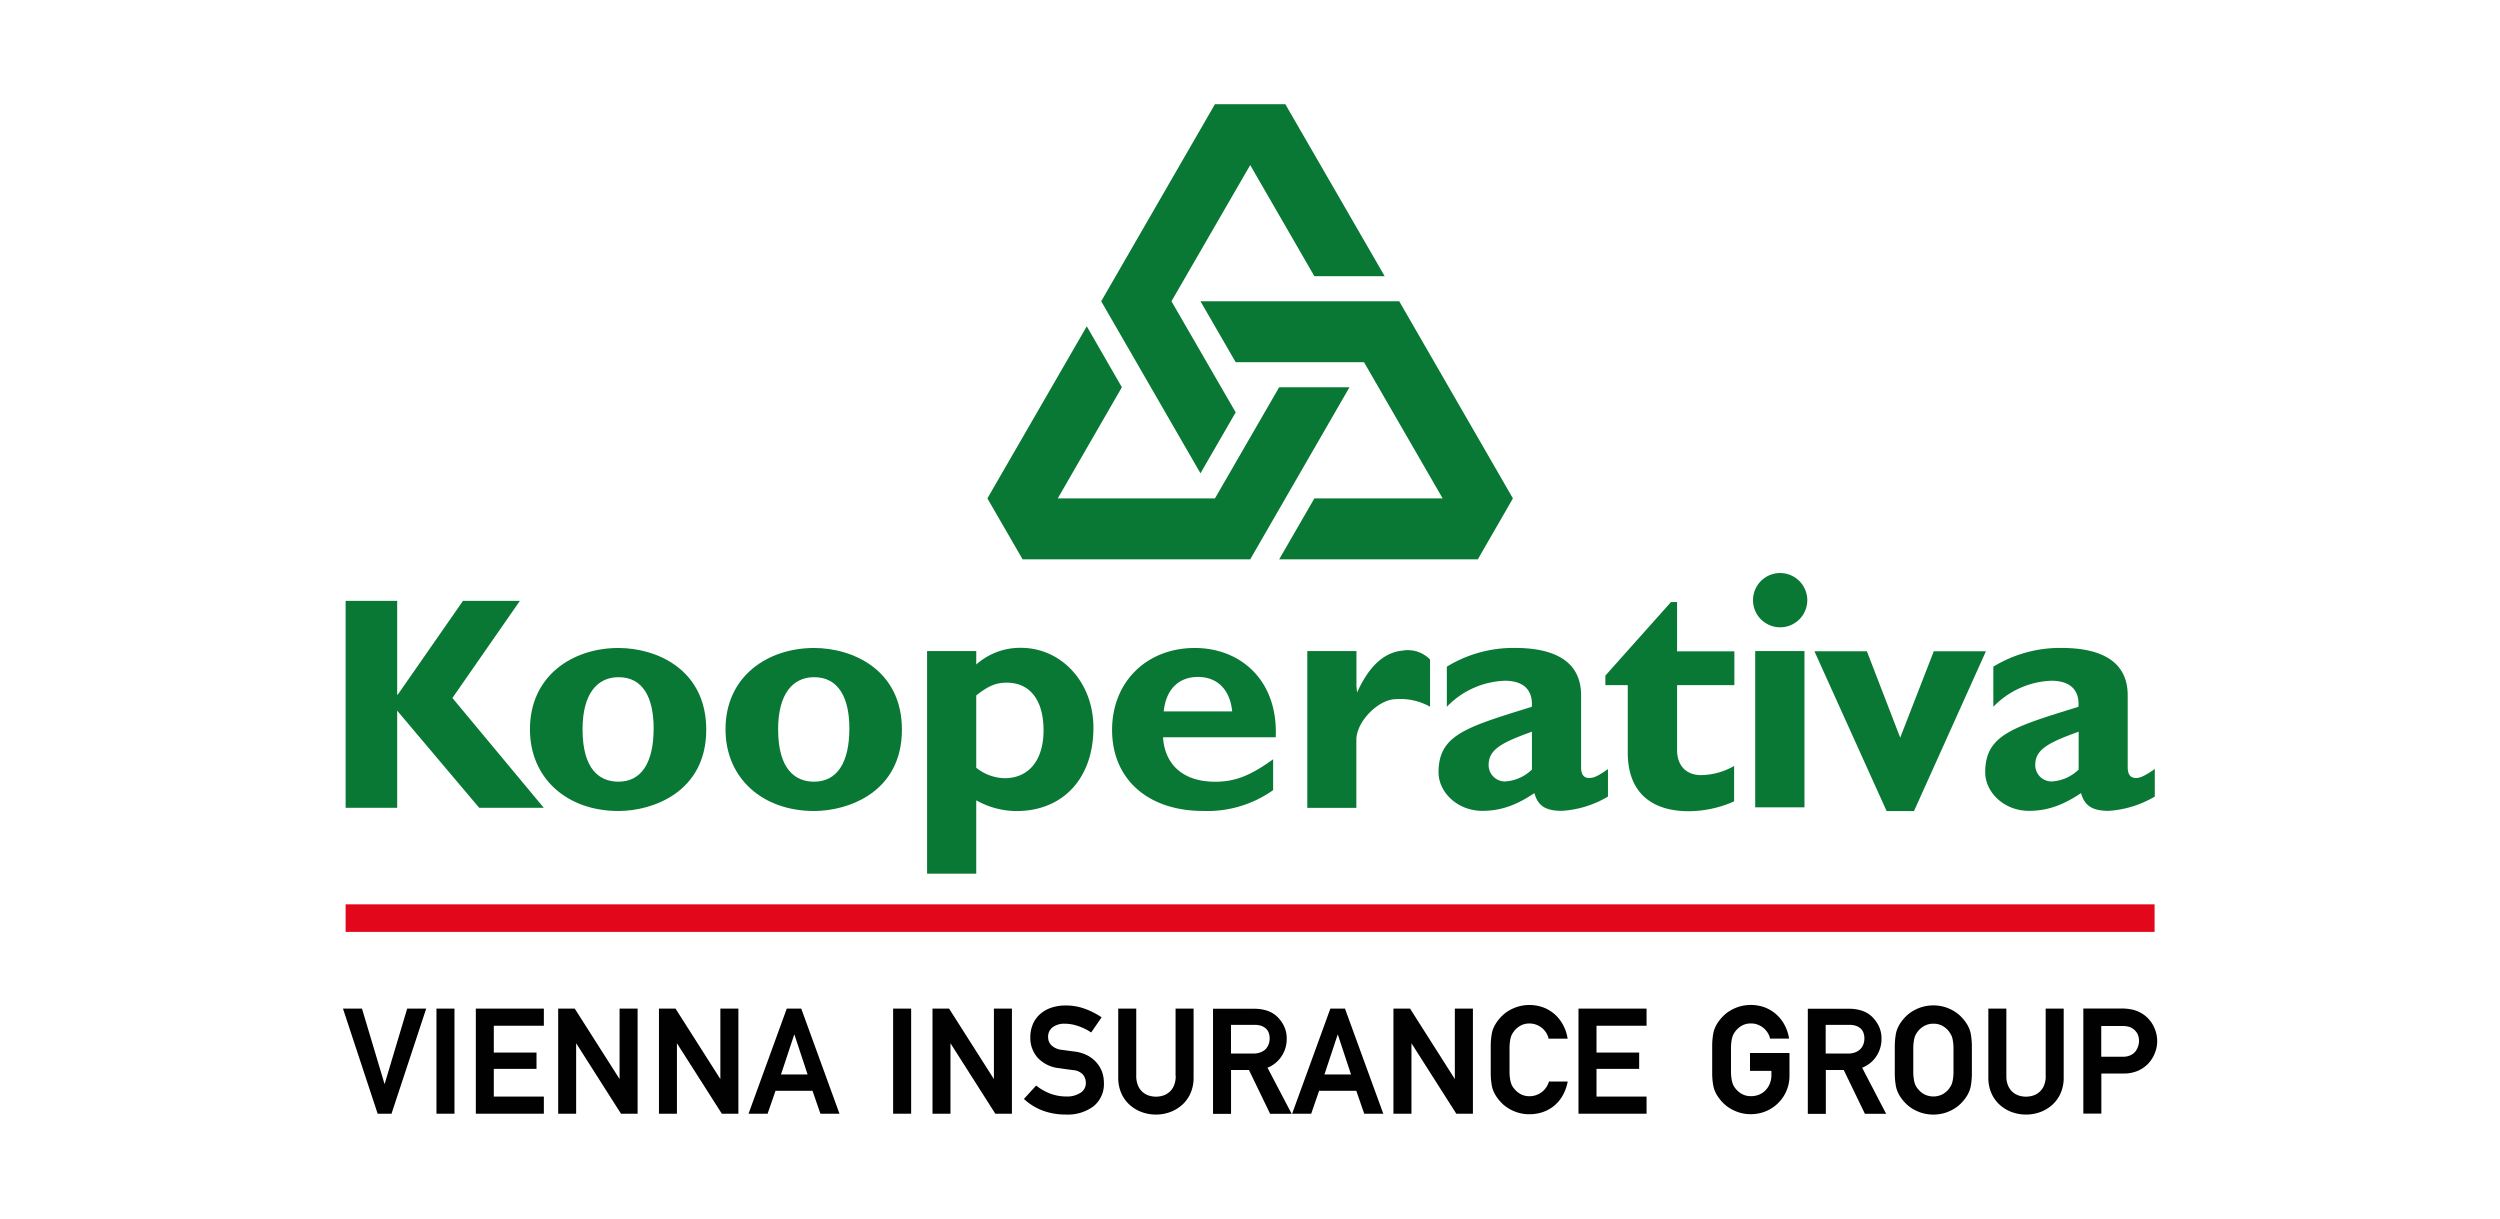 <svg xmlns="http://www.w3.org/2000/svg" width="169.33mm" height="82.55mm" viewBox="0 0 480 234"><defs><style>.cls-1{fill:#fff;}.cls-2{fill:#e2071a;}.cls-3{fill:#087834;}.cls-4{fill:#010101;}</style></defs><title>kooperativa</title><g id="Vrstva_2" data-name="Vrstva 2"><g id="bg"><rect class="cls-1" width="480" height="234"/></g><g id="Vrstva_8" data-name="Vrstva 8"><rect class="cls-2" x="66.36" y="173.63" width="347.32" height="5.29"/><polyline class="cls-3" points="86.86 134.01 104.4 155.09 92 155.09 76.26 136.45 76.26 155.09 66.36 155.09 66.36 115.37 76.26 115.37 76.26 133.37 76.37 133.37 88.89 115.37 99.81 115.37 86.86 134.01"/><path class="cls-3" d="M135.6,140.1c0-11.55-9.51-15.69-16.85-15.69-8.87,0-17,5.37-17,15.61,0,9.47,7.16,15.69,17,15.69,6.62,0,16.85-3.67,16.85-15.61m-10.1-.26c0,6.58-2.34,10.24-6.75,10.24-3.6,0-6.9-2.29-6.9-10.06,0-6.79,2.8-10,6.9-10C123.48,130,125.5,134,125.5,139.84Z"/><path class="cls-3" d="M173.17,140.1c0-11.55-9.52-15.69-16.87-15.69-8.84,0-17,5.37-17,15.61,0,9.47,7.18,15.69,17,15.69,6.65,0,16.87-3.67,16.87-15.61m-10.09-.26c0,6.58-2.35,10.24-6.78,10.24-3.57,0-6.9-2.29-6.9-10.06,0-6.79,2.81-10,6.9-10C161,130,163.08,134,163.08,139.84Z"/><path class="cls-3" d="M187.44,125H178v42.74h9.44V153.66a15.91,15.91,0,0,0,7.73,2.06c8.91,0,14.77-6.27,14.77-16,0-8.7-6.13-15.34-13.92-15.34a12.69,12.69,0,0,0-8.58,3.2V125m0,8.52c2.35-1.86,3.82-2.45,5.85-2.45,4.48,0,7.07,3.37,7.07,9.15s-2.87,9.19-7.46,9.19a9,9,0,0,1-5.46-2Z"/><path class="cls-3" d="M244.45,145.77c-4.43,3.2-7.35,4.32-11.15,4.32-6,0-9.65-3.15-10-8.54h21.64c.48-10.92-6.75-17.14-15.53-17.14-9.29,0-15.89,6.55-15.89,15.73,0,9.42,6.84,15.56,17.48,15.56a21.78,21.78,0,0,0,13.44-4v-6m-21-9.11c.42-4.2,2.83-6.62,6.58-6.62s6.16,2.5,6.56,6.62Z"/><path class="cls-3" d="M260.42,131.56l.14,1.4c2.8-6.23,6.13-7.81,8.77-8.05a5.91,5.91,0,0,1,5.24,1.72v9.06a11.59,11.59,0,0,0-6.59-1.45c-3.21,0-7.58,4.2-7.56,7.87v13H251V125h9.44v6.52"/><path class="cls-3" d="M308.71,147.67c-2.19,1.57-2.91,1.7-3.58,1.7-1,0-1.56-.59-1.56-2.09V133.51c0-6.58-5.15-9.11-12.73-9.11A24.48,24.48,0,0,0,277.79,128v7.7a16.25,16.25,0,0,1,11.09-5c4.13,0,5.43,2.23,5.23,5-12.62,3.93-17.91,5.38-17.91,12.59,0,3.79,3.6,7.39,8.41,7.39,3.27,0,6.29-.91,10-3.41.64,2.42,2.13,3.41,5.27,3.41a19.7,19.7,0,0,0,8.85-2.74v-5.32m-14.6.13a8.05,8.05,0,0,1-5.23,2.29,3.14,3.14,0,0,1-3.08-3.21c0-3,2.69-4.31,8.31-6.35Z"/><path class="cls-3" d="M332.91,131.54H322V144c0,2.93,1.68,4.82,4.62,4.82a13.07,13.07,0,0,0,6.33-1.76v6.8a21.64,21.64,0,0,1-8.75,1.89c-6.26,0-11.67-2.86-11.67-11.27V131.54h-4.3v-1.83l12.59-14.11H322v9.45h11v6.49"/><path class="cls-3" d="M347,115.24a5.21,5.21,0,1,1-5.2-5.22,5.23,5.23,0,0,1,5.2,5.22M337,125h9.46v30H337Z"/><polyline class="cls-3" points="348.37 125.04 358.44 125.04 364.84 141.63 371.29 125.04 381.3 125.04 367.49 155.72 362.23 155.72 348.37 125.04"/><path class="cls-3" d="M413.68,147.67c-2.22,1.57-3,1.7-3.58,1.7-1,0-1.58-.59-1.58-2.09V133.51c0-6.58-5.16-9.11-12.74-9.11A24.55,24.55,0,0,0,382.72,128v7.7a16.32,16.32,0,0,1,11.1-5c4.13,0,5.45,2.23,5.24,5-12.63,3.93-17.9,5.38-17.9,12.59,0,3.79,3.59,7.39,8.4,7.39,3.26,0,6.29-.91,10-3.41.66,2.42,2.16,3.41,5.31,3.41a19.92,19.92,0,0,0,8.85-2.74v-5.32m-14.62.13a8,8,0,0,1-5.24,2.29,3.14,3.14,0,0,1-3.09-3.21c0-3,2.71-4.31,8.33-6.35v7.28Z"/><polyline class="cls-3" points="208.66 62.65 215.4 74.35 203.09 95.69 233.27 95.69 245.6 74.35 259.1 74.35 240.04 107.39 196.34 107.39 189.58 95.69 208.66 62.65"/><polyline class="cls-3" points="245.6 107.39 252.36 95.69 276.99 95.69 261.89 69.54 237.25 69.54 230.49 57.84 268.65 57.84 290.48 95.69 283.74 107.39 245.6 107.39"/><polyline class="cls-3" points="265.86 53.03 252.36 53.03 240.04 31.69 224.92 57.84 237.25 79.17 230.49 90.87 211.43 57.84 233.27 20 246.78 20 265.86 53.03"/><polygon class="cls-4" points="73.84 208.16 69.5 193.65 65.85 193.65 72.51 213.83 75.17 213.83 81.83 193.65 78.18 193.65 73.84 208.16"/><rect class="cls-4" x="83.8" y="193.65" width="3.46" height="20.18"/><polygon class="cls-4" points="91.36 213.83 104.42 213.83 104.42 210.54 94.81 210.54 94.81 205.22 103.01 205.22 103.01 202.09 94.81 202.09 94.81 196.94 104.42 196.94 104.42 193.65 91.36 193.65 91.36 213.83"/><polygon class="cls-4" points="118.96 207.18 110.35 193.65 107.17 193.65 107.17 213.83 110.62 213.83 110.62 200.3 119.23 213.83 122.42 213.83 122.42 193.65 118.96 193.65 118.96 207.18"/><polygon class="cls-4" points="138.31 207.18 129.7 193.65 126.52 193.65 126.52 213.83 129.97 213.83 129.97 200.3 138.59 213.83 141.77 213.83 141.77 193.65 138.31 193.65 138.31 207.18"/><path class="cls-4" d="M151.06,193.65l-7.34,20.18h3.66l1.52-4.4H156l1.52,4.4h3.66l-7.34-20.18Zm4,12.65h-5.11l2.56-7.72Z"/><rect class="cls-4" x="171.48" y="193.65" width="3.46" height="20.18"/><polygon class="cls-4" points="190.83 207.18 182.22 193.65 179.04 193.65 179.04 213.83 182.49 213.83 182.49 200.3 191.1 213.83 194.29 213.83 194.29 193.65 190.83 193.65 190.83 207.18"/><path class="cls-4" d="M210.52,204a6,6,0,0,0-1.79-1.39,7.4,7.4,0,0,0-2.53-.73l-1.3-.17-1-.14a3.33,3.33,0,0,1-2.05-.9,2.13,2.13,0,0,1-.61-1.45,2.28,2.28,0,0,1,.88-2,3.69,3.69,0,0,1,2.25-.67A7.91,7.91,0,0,1,207,197a10.52,10.52,0,0,1,2.32,1.11l.19.12,2-2.91-.2-.13a15.07,15.07,0,0,0-3.08-1.53,10.56,10.56,0,0,0-3.59-.61,8.48,8.48,0,0,0-2.86.45,6.28,6.28,0,0,0-2.15,1.27,5.35,5.35,0,0,0-1.35,1.94,6.5,6.5,0,0,0-.46,2.47,5.74,5.74,0,0,0,1.42,3.91,6.51,6.51,0,0,0,4.14,2l1.39.2,1.28.17a2.83,2.83,0,0,1,1.85.83,2.46,2.46,0,0,1,.58,1.66,2.15,2.15,0,0,1-1,1.85,4.72,4.72,0,0,1-2.8.72,8.54,8.54,0,0,1-3-.54,9.72,9.72,0,0,1-2.57-1.43l-.17-.13L196.59,211l.18.16a11.08,11.08,0,0,0,3.62,2.14,12.73,12.73,0,0,0,4.24.69,8.29,8.29,0,0,0,5.32-1.58,5.48,5.48,0,0,0,2-4.52,6.29,6.29,0,0,0-.35-2.08A5.71,5.71,0,0,0,210.52,204Z"/><path class="cls-4" d="M225.74,206.59a4.7,4.7,0,0,1-.29,1.71,3.33,3.33,0,0,1-2,2,4.49,4.49,0,0,1-3,0,3.34,3.34,0,0,1-2-2,4.69,4.69,0,0,1-.29-1.71V193.65h-3.46v13.27a7.37,7.37,0,0,0,.56,2.9,6.48,6.48,0,0,0,1.55,2.23,7.22,7.22,0,0,0,2.3,1.43,8,8,0,0,0,5.65,0,7.24,7.24,0,0,0,2.3-1.43,6.47,6.47,0,0,0,1.55-2.23,7.31,7.31,0,0,0,.56-2.9V193.65h-3.46v12.94Z"/><path class="cls-4" d="M246,202.89a6,6,0,0,0,1.05-3.5,5.38,5.38,0,0,0-.59-2.52A6.43,6.43,0,0,0,245,195a5.24,5.24,0,0,0-1.87-1,7.8,7.8,0,0,0-2.3-.32h-7.93v20.18h3.46v-8.42h3.44l4,8.28.06.13H248L243.36,205A5.79,5.79,0,0,0,246,202.89Zm-9.63-6.12h4.44a4.2,4.2,0,0,1,1.21.14,2.87,2.87,0,0,1,.85.42,2,2,0,0,1,.66.81,3,3,0,0,1,.24,1.25,3.17,3.17,0,0,1-.19,1.11,2.77,2.77,0,0,1-.57.92,2.6,2.6,0,0,1-1,.63,3.77,3.77,0,0,1-1.38.23h-4.28v-5.52Z"/><path class="cls-4" d="M258.25,193.65h-2.82l-7.34,20.18h3.66l1.52-4.4h7.14l1.52,4.4h3.66l-7.29-20Zm1.15,12.65h-5.11l2.56-7.71Z"/><polygon class="cls-4" points="279.33 207.18 270.8 193.76 270.73 193.65 267.54 193.65 267.54 213.83 271 213.83 271 200.3 279.54 213.72 279.61 213.83 282.8 213.83 282.8 193.65 279.33 193.65 279.33 207.18"/><path class="cls-4" d="M297.33,207.86a3.86,3.86,0,0,1-3.64,2.61,3.49,3.49,0,0,1-1.74-.41,4.12,4.12,0,0,1-1.2-1,3.66,3.66,0,0,1-.47-.69,4,4,0,0,1-.29-.91,9.19,9.19,0,0,1-.16-1.49c0-.61,0-1.45,0-2.48s0-1.87,0-2.48a9.23,9.23,0,0,1,.16-1.49,3.56,3.56,0,0,1,.29-.89,4.9,4.9,0,0,1,.47-.71,4.16,4.16,0,0,1,1.19-1,3.53,3.53,0,0,1,1.74-.41,3.58,3.58,0,0,1,1.26.22,4,4,0,0,1,1.07.6,3.9,3.9,0,0,1,.8.87,3.62,3.62,0,0,1,.49,1.05l0,.17h3.69l-.05-.27a8,8,0,0,0-.84-2.38,7.41,7.41,0,0,0-1.56-2,7.26,7.26,0,0,0-2.18-1.33,7.82,7.82,0,0,0-5-.14,8,8,0,0,0-1.85.86,6.85,6.85,0,0,0-1.42,1.2,7.69,7.69,0,0,0-1,1.34,6.52,6.52,0,0,0-.43.89,5.94,5.94,0,0,0-.28,1.14,15,15,0,0,0-.16,1.8c0,.73,0,1.72,0,2.91s0,2.18,0,2.91a14.53,14.53,0,0,0,.16,1.8,5.92,5.92,0,0,0,.28,1.14,6.44,6.44,0,0,0,.43.9,7.7,7.7,0,0,0,1,1.34,6.78,6.78,0,0,0,1.42,1.2,7.88,7.88,0,0,0,1.85.86,7.37,7.37,0,0,0,2.27.34,7.94,7.94,0,0,0,2.52-.39,7,7,0,0,0,2.15-1.16,6.93,6.93,0,0,0,1.64-1.88,8.5,8.5,0,0,0,1-2.56l.06-.29H297.4Z"/><polygon class="cls-4" points="303.07 213.83 316.14 213.83 316.14 210.54 306.53 210.54 306.53 205.22 314.72 205.22 314.72 202.09 306.53 202.09 306.53 196.94 316.14 196.94 316.14 193.65 303.07 193.65 303.07 213.83"/><path class="cls-4" d="M336,205.61h4.11v.81a4.26,4.26,0,0,1-.31,1.64,3.93,3.93,0,0,1-.83,1.28,3.63,3.63,0,0,1-1.23.83,4,4,0,0,1-1.54.29,3.49,3.49,0,0,1-1.74-.41,4.14,4.14,0,0,1-1.2-1,3.54,3.54,0,0,1-.46-.69,4,4,0,0,1-.29-.91,9.6,9.6,0,0,1-.16-1.49c0-.61,0-1.45,0-2.48s0-1.87,0-2.48a9.63,9.63,0,0,1,.16-1.49,3.7,3.7,0,0,1,.29-.89,4.58,4.58,0,0,1,.47-.71,4.12,4.12,0,0,1,1.19-1,3.53,3.53,0,0,1,1.74-.41,3.58,3.58,0,0,1,1.26.22,3.87,3.87,0,0,1,1.87,1.47,3.65,3.65,0,0,1,.49,1.05l0,.17h3.69l-.05-.27a8.1,8.1,0,0,0-.84-2.38,7.38,7.38,0,0,0-1.57-2,7.23,7.23,0,0,0-2.18-1.33,7.82,7.82,0,0,0-5-.14,7.94,7.94,0,0,0-1.85.86,6.92,6.92,0,0,0-1.42,1.2,7.87,7.87,0,0,0-1,1.34,6.24,6.24,0,0,0-.42.89,5.77,5.77,0,0,0-.28,1.14,14.58,14.58,0,0,0-.16,1.8c0,.73,0,1.72,0,2.91s0,2.18,0,2.91a14.14,14.14,0,0,0,.16,1.8,5.93,5.93,0,0,0,.28,1.14,6.71,6.71,0,0,0,.43.9,7.87,7.87,0,0,0,1,1.34,6.85,6.85,0,0,0,1.42,1.2,7.81,7.81,0,0,0,1.85.86,7.37,7.37,0,0,0,2.27.34,7.49,7.49,0,0,0,2.91-.57,7.34,7.34,0,0,0,4.52-6.83v-4.34H336v3.36Z"/><path class="cls-4" d="M360.2,202.89a6,6,0,0,0,1.05-3.5,5.4,5.4,0,0,0-.59-2.52A6.46,6.46,0,0,0,359.2,195a5.22,5.22,0,0,0-1.87-1,7.82,7.82,0,0,0-2.3-.32h-7.93v20.18h3.46v-8.42H354l4,8.28.06.13h4.08L357.53,205A5.77,5.77,0,0,0,360.2,202.89Zm-9.63-6.12H355a4.2,4.2,0,0,1,1.21.14,2.85,2.85,0,0,1,.85.42,2,2,0,0,1,.66.81,3,3,0,0,1,.24,1.25,3.12,3.12,0,0,1-.19,1.11,2.69,2.69,0,0,1-.58.92,2.6,2.6,0,0,1-1,.63,3.77,3.77,0,0,1-1.38.23h-4.28v-5.52Z"/><path class="cls-4" d="M378.44,198.8a5.81,5.81,0,0,0-.28-1.14,6.79,6.79,0,0,0-.42-.89,7.91,7.91,0,0,0-1-1.34,6.75,6.75,0,0,0-1.42-1.2,7.93,7.93,0,0,0-1.85-.86,7.81,7.81,0,0,0-4.54,0,8,8,0,0,0-1.85.86,6.91,6.91,0,0,0-1.42,1.2,8.06,8.06,0,0,0-1,1.34,6.62,6.62,0,0,0-.42.89,5.93,5.93,0,0,0-.28,1.14,14.84,14.84,0,0,0-.16,1.8c0,.73,0,1.72,0,2.91s0,2.18,0,2.91a14.38,14.38,0,0,0,.16,1.8,5.91,5.91,0,0,0,.28,1.14,6.82,6.82,0,0,0,.42.9,8,8,0,0,0,1,1.34,6.85,6.85,0,0,0,1.42,1.2,7.89,7.89,0,0,0,1.85.86,7.8,7.8,0,0,0,4.54,0,8,8,0,0,0,1.85-.86,6.75,6.75,0,0,0,1.42-1.2,7.92,7.92,0,0,0,1-1.34,6.76,6.76,0,0,0,.42-.9,5.9,5.9,0,0,0,.28-1.14,15.35,15.35,0,0,0,.16-1.8c0-.73,0-1.71,0-2.91s0-2.18,0-2.91A15.17,15.17,0,0,0,378.44,198.8Zm-7.23-2.25a3.52,3.52,0,0,1,1.74.41,4.18,4.18,0,0,1,1.19,1,8.24,8.24,0,0,1,.47.73,3.13,3.13,0,0,1,.3.88,9.24,9.24,0,0,1,.16,1.49c0,.61,0,1.45,0,2.48s0,1.87,0,2.48a9.21,9.21,0,0,1-.16,1.49,3.41,3.41,0,0,1-.3.9,5.69,5.69,0,0,1-.46.7,4.09,4.09,0,0,1-1.2,1,3.91,3.91,0,0,1-3.48,0,4.09,4.09,0,0,1-1.2-1,3.46,3.46,0,0,1-.47-.69,4,4,0,0,1-.29-.91,9.3,9.3,0,0,1-.16-1.49c0-.61,0-1.45,0-2.48s0-1.87,0-2.48a9.34,9.34,0,0,1,.16-1.49,3.65,3.65,0,0,1,.29-.89,4.72,4.72,0,0,1,.47-.71,4.12,4.12,0,0,1,1.2-1A3.53,3.53,0,0,1,371.21,196.55Z"/><path class="cls-4" d="M392.78,206.59a4.72,4.72,0,0,1-.29,1.71,3.34,3.34,0,0,1-2,2,4.51,4.51,0,0,1-3,0,3.49,3.49,0,0,1-1.19-.75,3.44,3.44,0,0,1-.79-1.22,4.67,4.67,0,0,1-.29-1.71V193.65h-3.46v13.27a7.31,7.31,0,0,0,.56,2.9,6.51,6.51,0,0,0,1.55,2.23,7.21,7.21,0,0,0,2.3,1.43,8,8,0,0,0,5.65,0,7.18,7.18,0,0,0,2.3-1.43,6.49,6.49,0,0,0,1.55-2.23,7.32,7.32,0,0,0,.56-2.9V193.65h-3.46v12.94Z"/><path class="cls-4" d="M413.5,197.06a5.94,5.94,0,0,0-1.58-2,6.29,6.29,0,0,0-2.3-1.17,9.81,9.81,0,0,0-2.27-.26H400v20.18h3.46v-7.7h4.31a6.61,6.61,0,0,0,2.77-.55,6.09,6.09,0,0,0,2-1.44,6.28,6.28,0,0,0,1.22-2,6.15,6.15,0,0,0,.42-2.19A6.29,6.29,0,0,0,413.5,197.06Zm-2.81,2.83a3.07,3.07,0,0,1-.2,1.07,3,3,0,0,1-.56,1,2.67,2.67,0,0,1-.94.67,3.32,3.32,0,0,1-1.36.26h-4.19v-5.9h4.08a5,5,0,0,1,1.08.11,2.76,2.76,0,0,1,.92.41,2.9,2.9,0,0,1,.85.94A3,3,0,0,1,410.69,199.89Z"/></g></g></svg>